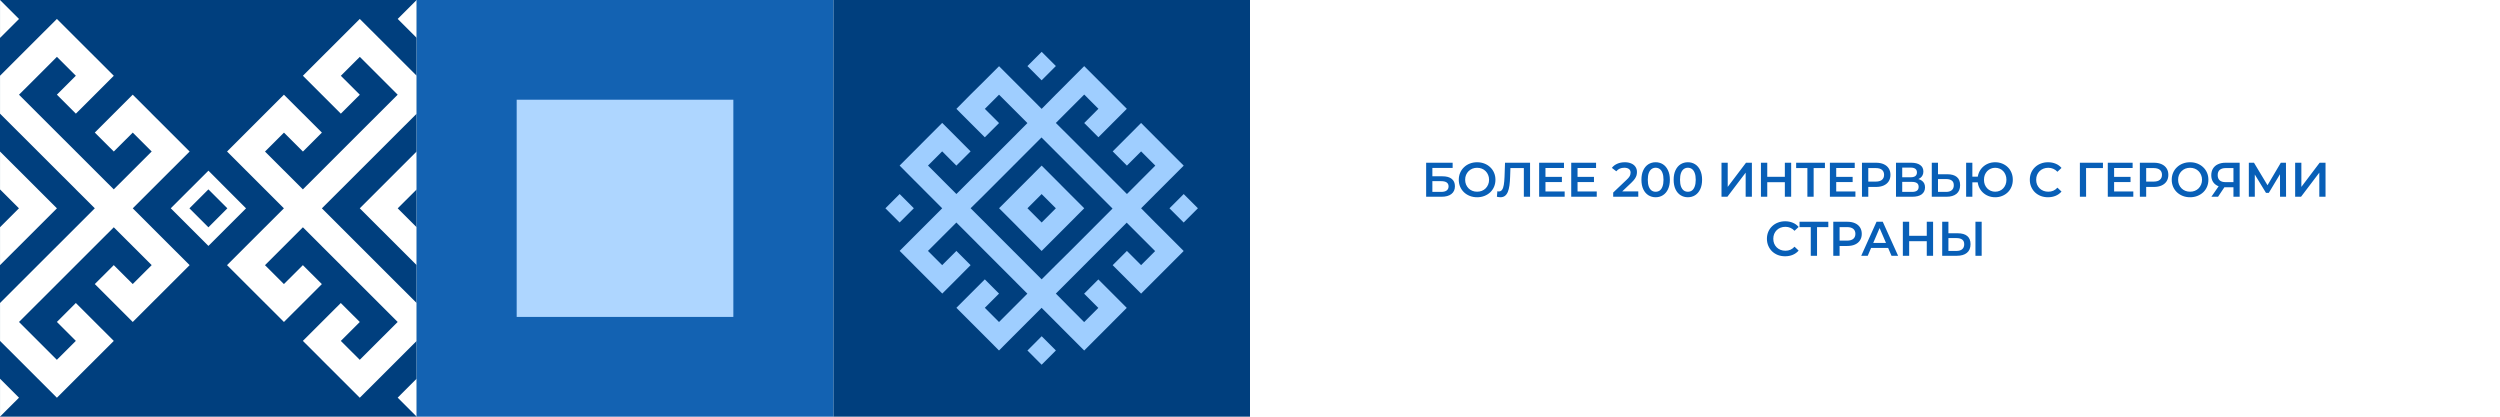 <?xml version="1.0" encoding="UTF-8"?> <svg xmlns="http://www.w3.org/2000/svg" width="2160" height="360" viewBox="0 0 2160 360" fill="none"> <g filter="url(#filter0_b_711_27689)"> <rect width="2160" height="360" transform="matrix(-1 0 0 1 2160 0)" fill="white"></rect> </g> <path d="M1232.19 170V140.6H1255.08V145.094H1237.57V152.318H1246.26C1249.79 152.318 1252.47 153.06 1254.29 154.544C1256.13 156 1257.06 158.128 1257.06 160.928C1257.06 163.812 1256.04 166.052 1253.99 167.648C1251.98 169.216 1249.12 170 1245.42 170H1232.19ZM1237.57 165.8H1245.13C1247.23 165.8 1248.83 165.394 1249.92 164.582C1251.01 163.77 1251.56 162.594 1251.56 161.054C1251.56 158.03 1249.41 156.518 1245.13 156.518H1237.57V165.8ZM1276.27 170.42C1273.97 170.42 1271.86 170.042 1269.93 169.286C1267.99 168.53 1266.31 167.48 1264.89 166.136C1263.46 164.764 1262.35 163.168 1261.57 161.348C1260.78 159.5 1260.39 157.484 1260.39 155.3C1260.39 153.116 1260.78 151.114 1261.57 149.294C1262.35 147.446 1263.46 145.85 1264.89 144.506C1266.31 143.134 1267.99 142.07 1269.93 141.314C1271.86 140.558 1273.96 140.18 1276.23 140.18C1278.52 140.18 1280.62 140.558 1282.53 141.314C1284.46 142.07 1286.14 143.134 1287.57 144.506C1288.99 145.85 1290.1 147.446 1290.88 149.294C1291.67 151.114 1292.06 153.116 1292.06 155.3C1292.06 157.484 1291.67 159.5 1290.88 161.348C1290.1 163.196 1288.99 164.792 1287.57 166.136C1286.14 167.48 1284.46 168.53 1282.53 169.286C1280.62 170.042 1278.54 170.42 1276.27 170.42ZM1276.23 165.632C1277.71 165.632 1279.08 165.38 1280.34 164.876C1281.6 164.372 1282.69 163.658 1283.62 162.734C1284.54 161.782 1285.26 160.69 1285.76 159.458C1286.29 158.198 1286.56 156.812 1286.56 155.3C1286.56 153.788 1286.29 152.416 1285.76 151.184C1285.26 149.924 1284.54 148.832 1283.62 147.908C1282.69 146.956 1281.6 146.228 1280.34 145.724C1279.08 145.22 1277.71 144.968 1276.23 144.968C1274.74 144.968 1273.37 145.22 1272.11 145.724C1270.88 146.228 1269.79 146.956 1268.83 147.908C1267.91 148.832 1267.18 149.924 1266.65 151.184C1266.15 152.416 1265.89 153.788 1265.89 155.3C1265.89 156.784 1266.15 158.156 1266.65 159.416C1267.18 160.676 1267.91 161.782 1268.83 162.734C1269.76 163.658 1270.85 164.372 1272.11 164.876C1273.37 165.38 1274.74 165.632 1276.23 165.632ZM1296.31 170.42C1295.83 170.42 1295.36 170.378 1294.88 170.294C1294.41 170.21 1293.89 170.112 1293.33 170L1293.71 165.254C1294.1 165.366 1294.52 165.422 1294.97 165.422C1296.14 165.422 1297.08 164.946 1297.78 163.994C1298.48 163.014 1298.98 161.586 1299.29 159.71C1299.6 157.834 1299.81 155.524 1299.92 152.78L1300.34 140.6H1321.97V170H1316.6V143.876L1317.86 145.22H1303.87L1305.05 143.834L1304.75 152.57C1304.67 155.482 1304.47 158.044 1304.16 160.256C1303.86 162.468 1303.38 164.33 1302.74 165.842C1302.12 167.326 1301.29 168.46 1300.26 169.244C1299.22 170.028 1297.91 170.42 1296.31 170.42ZM1334.86 152.822H1349.48V157.316H1334.86V152.822ZM1335.28 165.422H1351.87V170H1329.82V140.6H1351.28V145.178H1335.28V165.422ZM1362.58 152.822H1377.19V157.316H1362.58V152.822ZM1363 165.422H1379.59V170H1357.54V140.6H1379V145.178H1363V165.422ZM1393.8 170V166.346L1405.47 155.258C1406.45 154.334 1407.18 153.522 1407.66 152.822C1408.13 152.122 1408.44 151.478 1408.58 150.89C1408.75 150.274 1408.83 149.7 1408.83 149.168C1408.83 147.824 1408.37 146.788 1407.45 146.06C1406.52 145.304 1405.16 144.926 1403.37 144.926C1401.94 144.926 1400.64 145.178 1399.47 145.682C1398.32 146.186 1397.32 146.956 1396.48 147.992L1392.66 145.052C1393.81 143.512 1395.35 142.322 1397.28 141.482C1399.24 140.614 1401.43 140.18 1403.83 140.18C1405.96 140.18 1407.81 140.53 1409.38 141.23C1410.97 141.902 1412.19 142.868 1413.03 144.128C1413.9 145.388 1414.33 146.886 1414.33 148.622C1414.33 149.574 1414.21 150.526 1413.96 151.478C1413.7 152.402 1413.23 153.382 1412.53 154.418C1411.83 155.454 1410.81 156.616 1409.46 157.904L1399.42 167.438L1398.29 165.38H1415.47V170H1393.8ZM1430.46 170.42C1428.14 170.42 1426.04 169.832 1424.16 168.656C1422.32 167.48 1420.86 165.772 1419.8 163.532C1418.73 161.264 1418.2 158.52 1418.2 155.3C1418.2 152.08 1418.73 149.35 1419.8 147.11C1420.86 144.842 1422.32 143.12 1424.16 141.944C1426.04 140.768 1428.14 140.18 1430.46 140.18C1432.82 140.18 1434.92 140.768 1436.76 141.944C1438.61 143.12 1440.07 144.842 1441.13 147.11C1442.22 149.35 1442.77 152.08 1442.77 155.3C1442.77 158.52 1442.22 161.264 1441.13 163.532C1440.07 165.772 1438.61 167.48 1436.76 168.656C1434.92 169.832 1432.82 170.42 1430.46 170.42ZM1430.46 165.674C1431.84 165.674 1433.03 165.31 1434.03 164.582C1435.04 163.826 1435.83 162.678 1436.39 161.138C1436.97 159.598 1437.27 157.652 1437.27 155.3C1437.27 152.92 1436.97 150.974 1436.39 149.462C1435.83 147.922 1435.04 146.788 1434.03 146.06C1433.03 145.304 1431.84 144.926 1430.46 144.926C1429.15 144.926 1427.97 145.304 1426.94 146.06C1425.93 146.788 1425.13 147.922 1424.54 149.462C1423.98 150.974 1423.7 152.92 1423.7 155.3C1423.7 157.652 1423.98 159.598 1424.54 161.138C1425.13 162.678 1425.93 163.826 1426.94 164.582C1427.97 165.31 1429.15 165.674 1430.46 165.674ZM1458.3 170.42C1455.98 170.42 1453.88 169.832 1452 168.656C1450.16 167.48 1448.7 165.772 1447.64 163.532C1446.57 161.264 1446.04 158.52 1446.04 155.3C1446.04 152.08 1446.57 149.35 1447.64 147.11C1448.7 144.842 1450.16 143.12 1452 141.944C1453.88 140.768 1455.98 140.18 1458.3 140.18C1460.66 140.18 1462.76 140.768 1464.6 141.944C1466.45 143.12 1467.91 144.842 1468.97 147.11C1470.06 149.35 1470.61 152.08 1470.61 155.3C1470.61 158.52 1470.06 161.264 1468.97 163.532C1467.91 165.772 1466.45 167.48 1464.6 168.656C1462.76 169.832 1460.66 170.42 1458.3 170.42ZM1458.3 165.674C1459.68 165.674 1460.87 165.31 1461.87 164.582C1462.88 163.826 1463.67 162.678 1464.23 161.138C1464.81 159.598 1465.11 157.652 1465.11 155.3C1465.11 152.92 1464.81 150.974 1464.23 149.462C1463.67 147.922 1462.88 146.788 1461.87 146.06C1460.87 145.304 1459.68 144.926 1458.3 144.926C1456.99 144.926 1455.81 145.304 1454.78 146.06C1453.77 146.788 1452.97 147.922 1452.38 149.462C1451.82 150.974 1451.54 152.92 1451.54 155.3C1451.54 157.652 1451.82 159.598 1452.38 161.138C1452.97 162.678 1453.77 163.826 1454.78 164.582C1455.81 165.31 1456.99 165.674 1458.3 165.674ZM1487.38 170V140.6H1492.75V161.474L1508.55 140.6H1513.63V170H1508.25V149.168L1492.46 170H1487.38ZM1542.11 140.6H1547.57V170H1542.11V140.6ZM1526.91 170H1521.45V140.6H1526.91V170ZM1542.53 157.4H1526.45V152.738H1542.53V157.4ZM1561.58 170V143.876L1562.88 145.22H1551.87V140.6H1576.74V145.22H1565.73L1566.99 143.876V170H1561.58ZM1586.07 152.822H1600.68V157.316H1586.07V152.822ZM1586.49 165.422H1603.08V170H1581.03V140.6H1602.49V145.178H1586.49V165.422ZM1608.74 170V140.6H1620.84C1623.44 140.6 1625.67 141.02 1627.52 141.86C1629.39 142.7 1630.83 143.904 1631.84 145.472C1632.85 147.04 1633.35 148.902 1633.35 151.058C1633.35 153.214 1632.85 155.076 1631.84 156.644C1630.83 158.212 1629.39 159.416 1627.52 160.256C1625.67 161.096 1623.44 161.516 1620.84 161.516H1611.77L1614.2 158.954V170H1608.74ZM1614.2 159.542L1611.77 156.896H1620.59C1622.99 156.896 1624.8 156.392 1626 155.384C1627.24 154.348 1627.85 152.906 1627.85 151.058C1627.85 149.182 1627.24 147.74 1626 146.732C1624.8 145.724 1622.99 145.22 1620.59 145.22H1611.77L1614.2 142.532V159.542ZM1638.14 170V140.6H1651.29C1654.59 140.6 1657.17 141.258 1659.02 142.574C1660.86 143.862 1661.79 145.724 1661.79 148.16C1661.79 150.568 1660.91 152.43 1659.14 153.746C1657.38 155.034 1655.05 155.678 1652.17 155.678L1652.93 154.166C1656.2 154.166 1658.74 154.824 1660.53 156.14C1662.32 157.456 1663.22 159.36 1663.22 161.852C1663.22 164.4 1662.28 166.402 1660.4 167.858C1658.53 169.286 1655.75 170 1652.09 170H1638.14ZM1643.52 165.8H1651.92C1653.82 165.8 1655.26 165.45 1656.24 164.75C1657.22 164.022 1657.71 162.916 1657.71 161.432C1657.71 159.948 1657.22 158.87 1656.24 158.198C1655.26 157.498 1653.82 157.148 1651.92 157.148H1643.52V165.8ZM1643.52 153.158H1650.83C1652.59 153.158 1653.93 152.808 1654.86 152.108C1655.78 151.38 1656.24 150.344 1656.24 149C1656.24 147.6 1655.78 146.55 1654.86 145.85C1653.93 145.15 1652.59 144.8 1650.83 144.8H1643.52V153.158ZM1682.58 150.554C1686.08 150.554 1688.78 151.338 1690.69 152.906C1692.59 154.474 1693.54 156.826 1693.54 159.962C1693.54 163.266 1692.49 165.772 1690.39 167.48C1688.32 169.16 1685.42 170 1681.7 170H1669.06V140.6H1674.43V150.554H1682.58ZM1681.45 165.8C1683.55 165.8 1685.17 165.31 1686.32 164.33C1687.5 163.35 1688.08 161.922 1688.08 160.046C1688.08 158.198 1687.51 156.854 1686.36 156.014C1685.21 155.146 1683.58 154.712 1681.45 154.712H1674.43V165.8H1681.45ZM1698.74 170V140.6H1704.12V152.654H1711.72V157.526H1704.12V170H1698.74ZM1723.86 170.42C1721.68 170.42 1719.66 170.042 1717.81 169.286C1715.96 168.53 1714.35 167.48 1712.98 166.136C1711.61 164.792 1710.53 163.196 1709.75 161.348C1708.99 159.5 1708.61 157.484 1708.61 155.3C1708.61 153.116 1708.99 151.1 1709.75 149.252C1710.53 147.404 1711.61 145.808 1712.98 144.464C1714.35 143.12 1715.96 142.07 1717.81 141.314C1719.66 140.558 1721.68 140.18 1723.86 140.18C1726.02 140.18 1728.02 140.558 1729.87 141.314C1731.74 142.07 1733.37 143.12 1734.74 144.464C1736.11 145.808 1737.17 147.404 1737.93 149.252C1738.69 151.1 1739.06 153.116 1739.06 155.3C1739.06 157.484 1738.69 159.5 1737.93 161.348C1737.17 163.196 1736.11 164.792 1734.74 166.136C1733.37 167.48 1731.74 168.53 1729.87 169.286C1728.02 170.042 1726.02 170.42 1723.86 170.42ZM1723.86 165.632C1725.23 165.632 1726.51 165.38 1727.68 164.876C1728.89 164.372 1729.92 163.658 1730.79 162.734C1731.66 161.81 1732.33 160.732 1732.81 159.5C1733.31 158.24 1733.56 156.84 1733.56 155.3C1733.56 153.76 1733.31 152.374 1732.81 151.142C1732.33 149.882 1731.66 148.79 1730.79 147.866C1729.92 146.942 1728.89 146.228 1727.68 145.724C1726.51 145.22 1725.23 144.968 1723.86 144.968C1722.49 144.968 1721.21 145.22 1720.04 145.724C1718.86 146.228 1717.83 146.942 1716.93 147.866C1716.06 148.79 1715.38 149.882 1714.87 151.142C1714.4 152.374 1714.16 153.76 1714.16 155.3C1714.16 156.84 1714.4 158.24 1714.87 159.5C1715.38 160.732 1716.06 161.81 1716.93 162.734C1717.83 163.658 1718.86 164.372 1720.04 164.876C1721.21 165.38 1722.49 165.632 1723.86 165.632ZM1769.46 170.42C1767.22 170.42 1765.14 170.056 1763.21 169.328C1761.3 168.572 1759.64 167.522 1758.21 166.178C1756.81 164.806 1755.72 163.196 1754.93 161.348C1754.15 159.5 1753.76 157.484 1753.76 155.3C1753.76 153.116 1754.15 151.1 1754.93 149.252C1755.72 147.404 1756.82 145.808 1758.25 144.464C1759.68 143.092 1761.34 142.042 1763.25 141.314C1765.15 140.558 1767.24 140.18 1769.51 140.18C1771.91 140.18 1774.11 140.6 1776.1 141.44C1778.09 142.252 1779.77 143.47 1781.14 145.094L1777.61 148.412C1776.55 147.264 1775.36 146.41 1774.04 145.85C1772.73 145.262 1771.3 144.968 1769.76 144.968C1768.22 144.968 1766.8 145.22 1765.52 145.724C1764.26 146.228 1763.15 146.942 1762.2 147.866C1761.27 148.79 1760.55 149.882 1760.01 151.142C1759.51 152.402 1759.26 153.788 1759.26 155.3C1759.26 156.812 1759.51 158.198 1760.01 159.458C1760.55 160.718 1761.27 161.81 1762.2 162.734C1763.15 163.658 1764.26 164.372 1765.52 164.876C1766.8 165.38 1768.22 165.632 1769.76 165.632C1771.3 165.632 1772.73 165.352 1774.04 164.792C1775.36 164.204 1776.55 163.322 1777.61 162.146L1781.14 165.506C1779.77 167.102 1778.09 168.32 1776.1 169.16C1774.11 170 1771.9 170.42 1769.46 170.42ZM1797.02 170V140.6H1816.97L1816.93 145.22H1801.09L1802.35 143.918L1802.39 170H1797.02ZM1826.17 152.822H1840.78V157.316H1826.17V152.822ZM1826.59 165.422H1843.18V170H1821.13V140.6H1842.59V145.178H1826.59V165.422ZM1848.84 170V140.6H1860.94C1863.54 140.6 1865.77 141.02 1867.62 141.86C1869.49 142.7 1870.93 143.904 1871.94 145.472C1872.95 147.04 1873.45 148.902 1873.45 151.058C1873.45 153.214 1872.95 155.076 1871.94 156.644C1870.93 158.212 1869.49 159.416 1867.62 160.256C1865.77 161.096 1863.54 161.516 1860.94 161.516H1851.87L1854.3 158.954V170H1848.84ZM1854.3 159.542L1851.87 156.896H1860.69C1863.09 156.896 1864.9 156.392 1866.1 155.384C1867.34 154.348 1867.95 152.906 1867.95 151.058C1867.95 149.182 1867.34 147.74 1866.1 146.732C1864.9 145.724 1863.09 145.22 1860.69 145.22H1851.87L1854.3 142.532V159.542ZM1892.26 170.42C1889.96 170.42 1887.85 170.042 1885.92 169.286C1883.99 168.53 1882.31 167.48 1880.88 166.136C1879.45 164.764 1878.34 163.168 1877.56 161.348C1876.78 159.5 1876.38 157.484 1876.38 155.3C1876.38 153.116 1876.78 151.114 1877.56 149.294C1878.34 147.446 1879.45 145.85 1880.88 144.506C1882.31 143.134 1883.99 142.07 1885.92 141.314C1887.85 140.558 1889.95 140.18 1892.22 140.18C1894.51 140.18 1896.61 140.558 1898.52 141.314C1900.45 142.07 1902.13 143.134 1903.56 144.506C1904.99 145.85 1906.09 147.446 1906.88 149.294C1907.66 151.114 1908.05 153.116 1908.05 155.3C1908.05 157.484 1907.66 159.5 1906.88 161.348C1906.09 163.196 1904.99 164.792 1903.56 166.136C1902.13 167.48 1900.45 168.53 1898.52 169.286C1896.61 170.042 1894.53 170.42 1892.26 170.42ZM1892.22 165.632C1893.7 165.632 1895.07 165.38 1896.33 164.876C1897.59 164.372 1898.69 163.658 1899.61 162.734C1900.53 161.782 1901.25 160.69 1901.75 159.458C1902.28 158.198 1902.55 156.812 1902.55 155.3C1902.55 153.788 1902.28 152.416 1901.75 151.184C1901.25 149.924 1900.53 148.832 1899.61 147.908C1898.69 146.956 1897.59 146.228 1896.33 145.724C1895.07 145.22 1893.7 144.968 1892.22 144.968C1890.73 144.968 1889.36 145.22 1888.1 145.724C1886.87 146.228 1885.78 146.956 1884.83 147.908C1883.9 148.832 1883.17 149.924 1882.64 151.184C1882.14 152.416 1881.89 153.788 1881.89 155.3C1881.89 156.784 1882.14 158.156 1882.64 159.416C1883.17 160.676 1883.9 161.782 1884.83 162.734C1885.75 163.658 1886.84 164.372 1888.1 164.876C1889.36 165.38 1890.73 165.632 1892.22 165.632ZM1929.7 170V160.592L1931.04 161.81H1922.43C1919.97 161.81 1917.84 161.404 1916.05 160.592C1914.28 159.752 1912.92 158.562 1911.97 157.022C1911.02 155.454 1910.54 153.578 1910.54 151.394C1910.54 149.126 1911.05 147.194 1912.06 145.598C1913.06 143.974 1914.49 142.742 1916.34 141.902C1918.19 141.034 1920.36 140.6 1922.85 140.6H1935.07V170H1929.7ZM1910.63 170L1917.89 159.5H1923.4L1916.38 170H1910.63ZM1929.7 158.828V143.708L1931.04 145.22H1923.02C1920.78 145.22 1919.06 145.738 1917.85 146.774C1916.68 147.782 1916.09 149.294 1916.09 151.31C1916.09 153.242 1916.65 154.74 1917.77 155.804C1918.92 156.84 1920.6 157.358 1922.81 157.358H1931.04L1929.7 158.828ZM1942.99 170V140.6H1947.44L1960.33 162.062H1957.94L1970.62 140.6H1975.07L1975.16 170H1969.95L1969.91 148.706H1971L1960.25 166.64H1957.81L1946.89 148.706H1948.15V170H1942.99ZM1983.01 170V140.6H1988.38V161.474L2004.17 140.6H2009.26V170H2003.88V149.168L1988.09 170H1983.01ZM1542.33 221.42C1540.09 221.42 1538.01 221.056 1536.07 220.328C1534.17 219.572 1532.5 218.522 1531.08 217.178C1529.68 215.806 1528.58 214.196 1527.8 212.348C1527.02 210.5 1526.62 208.484 1526.62 206.3C1526.62 204.116 1527.02 202.1 1527.8 200.252C1528.58 198.404 1529.69 196.808 1531.12 195.464C1532.55 194.092 1534.21 193.042 1536.12 192.314C1538.02 191.558 1540.11 191.18 1542.37 191.18C1544.78 191.18 1546.98 191.6 1548.97 192.44C1550.96 193.252 1552.64 194.47 1554.01 196.094L1550.48 199.412C1549.42 198.264 1548.23 197.41 1546.91 196.85C1545.59 196.262 1544.17 195.968 1542.63 195.968C1541.09 195.968 1539.67 196.22 1538.38 196.724C1537.12 197.228 1536.02 197.942 1535.07 198.866C1534.14 199.79 1533.41 200.882 1532.88 202.142C1532.38 203.402 1532.13 204.788 1532.13 206.3C1532.13 207.812 1532.38 209.198 1532.88 210.458C1533.41 211.718 1534.14 212.81 1535.07 213.734C1536.02 214.658 1537.12 215.372 1538.38 215.876C1539.67 216.38 1541.09 216.632 1542.63 216.632C1544.17 216.632 1545.59 216.352 1546.91 215.792C1548.23 215.204 1549.42 214.322 1550.48 213.146L1554.01 216.506C1552.64 218.102 1550.96 219.32 1548.97 220.16C1546.98 221 1544.77 221.42 1542.33 221.42ZM1564.5 221V194.876L1565.8 196.22H1554.8V191.6H1579.66V196.22H1568.66L1569.92 194.876V221H1564.5ZM1583.95 221V191.6H1596.05C1598.65 191.6 1600.88 192.02 1602.73 192.86C1604.6 193.7 1606.05 194.904 1607.05 196.472C1608.06 198.04 1608.57 199.902 1608.57 202.058C1608.57 204.214 1608.06 206.076 1607.05 207.644C1606.05 209.212 1604.6 210.416 1602.73 211.256C1600.88 212.096 1598.65 212.516 1596.05 212.516H1586.98L1589.41 209.954V221H1583.95ZM1589.41 210.542L1586.98 207.896H1595.8C1598.21 207.896 1600.01 207.392 1601.22 206.384C1602.45 205.348 1603.06 203.906 1603.06 202.058C1603.06 200.182 1602.45 198.74 1601.22 197.732C1600.01 196.724 1598.21 196.22 1595.8 196.22H1586.98L1589.41 193.532V210.542ZM1608.1 221L1621.33 191.6H1626.7L1639.97 221H1634.26L1622.88 194.498H1625.06L1613.72 221H1608.1ZM1614.19 214.196L1615.66 209.912H1631.53L1633 214.196H1614.19ZM1664.73 191.6H1670.19V221H1664.73V191.6ZM1649.52 221H1644.06V191.6H1649.52V221ZM1665.15 208.4H1649.06V203.738H1665.15V208.4ZM1691.58 201.554C1695.08 201.554 1697.78 202.338 1699.69 203.906C1701.59 205.474 1702.54 207.826 1702.54 210.962C1702.54 214.266 1701.49 216.772 1699.39 218.48C1697.32 220.16 1694.42 221 1690.7 221H1678.06V191.6H1683.43V201.554H1691.58ZM1690.45 216.8C1692.55 216.8 1694.17 216.31 1695.32 215.33C1696.49 214.35 1697.08 212.922 1697.08 211.046C1697.08 209.198 1696.51 207.854 1695.36 207.014C1694.21 206.146 1692.57 205.712 1690.45 205.712H1683.43V216.8H1690.45ZM1706.78 221V191.6H1712.16V221H1706.78Z" fill="#085FB7"></path> <path d="M720 360L1080 360L1080 3.05176e-05L720 -9.924e-07L720 360Z" fill="#003F7E"></path> <path d="M900.014 290.518L887.711 302.836L899.978 315.118L912.281 302.8L900.014 290.518Z" fill="#9FCEFF"></path> <path d="M777.291 167.641L764.988 179.959L777.256 192.241L789.559 179.923L777.291 167.641Z" fill="#9FCEFF"></path> <path d="M789.521 155.394L801.789 167.677L814.057 179.96L801.814 192.218L789.571 204.476L777.303 216.759L789.571 229.067L801.84 241.35L814.133 253.634L826.402 241.35L838.594 229.093L826.326 216.81L814.032 229.093L801.763 216.784L814.032 204.526L826.3 192.269L838.569 204.552L850.837 216.86L863.105 229.144L875.374 241.427L887.642 253.71L875.399 265.968L863.156 278.225L850.888 265.942L863.156 253.659L850.888 241.376L838.594 253.659L826.326 265.942L838.594 278.225L850.862 290.508L863.131 302.817L875.399 290.508L887.667 278.225L899.936 265.968L912.204 278.251L924.473 290.559L936.741 302.842L949.009 290.559L961.253 278.302L973.521 266.018L961.253 253.71L948.984 241.427L936.69 253.735L948.959 266.018L936.716 278.302L924.447 265.993L912.255 253.659L924.498 241.401L936.741 229.144L948.984 216.886L961.227 204.628L973.47 192.371L985.739 204.654L998.032 216.937L985.916 229.093L973.648 216.81L961.354 229.118L973.623 241.401L985.916 253.684L998.185 241.401L1010.43 229.144L1022.7 216.86L1010.43 204.577L998.134 192.294L985.916 179.96L998.159 167.677L1010.43 155.394L1022.72 143.111L1010.43 130.828L998.159 118.545L985.916 106.236L973.648 118.519L961.379 130.802L973.648 143.085L985.916 130.802L998.185 143.085L985.916 155.369L973.673 167.626L961.405 155.343L949.137 143.06L936.868 130.777L924.574 118.494L912.255 106.236L924.498 93.953L936.767 81.695L949.035 93.978L936.767 106.287L949.035 118.57L961.303 106.287L973.572 94.004L961.303 81.695L949.035 69.412L936.741 57.129L924.473 69.412L912.255 81.644L899.987 94.055L887.718 81.772L875.45 69.488L863.182 57.205L850.888 69.488L838.594 81.644L826.326 94.055L838.594 106.338L850.888 118.621L863.182 106.312L850.913 94.055L863.156 81.797L875.425 94.055L887.693 106.338L875.45 118.621L863.207 130.879L850.964 143.136L838.594 155.369L826.326 167.626L814.057 155.343L801.789 143.06L814.032 130.777L826.3 143.085L838.594 130.777L826.326 118.468L814.057 106.185L801.789 118.468L789.546 130.751L777.277 143.06L789.521 155.394ZM850.888 167.804L863.131 155.547L875.374 143.289L887.617 131.031L899.86 118.773L912.128 131.057L924.422 143.34L936.69 155.623L948.959 167.906L961.227 180.189L948.984 192.472L936.741 204.73L924.498 216.988L912.255 229.093L899.987 241.35L887.718 229.067L875.45 216.784L863.182 204.501L850.913 192.192L838.594 179.935L850.888 167.804Z" fill="#9FCEFF"></path> <path d="M887.695 204.55L899.964 216.834L912.257 204.55L924.5 192.267L936.769 179.959L924.5 167.676L912.257 155.367L899.989 143.084L887.72 155.367L875.478 167.625L863.209 179.908L875.478 192.191L887.695 204.55ZM899.964 167.676L912.257 179.959L899.989 192.242L887.72 179.933L899.964 167.676Z" fill="#9FCEFF"></path> <path d="M1022.72 167.666L1010.42 179.984L1022.69 192.266L1034.99 179.948L1022.72 167.666Z" fill="#9FCEFF"></path> <path d="M900 44.78L887.697 57.098L899.964 69.38L912.268 57.062L900 44.78Z" fill="#9FCEFF"></path> <path d="M359.975 360L359.975 0L-0 -3.14722e-05L-0.001 360L359.975 360Z" fill="#003F7E"></path> <path d="M0.025 359.956L16.408 343.598L0.025 327.215L0.025 359.956Z" fill="white"></path> <path d="M147.439 212.706L131.082 196.374L131.057 196.323L114.7 179.991L131.082 163.633L147.465 147.275L163.847 130.917L147.465 114.559L147.439 114.534L131.082 98.201L131.057 98.151L114.675 81.793L98.293 98.151L81.911 114.534L98.318 130.917L114.7 114.559L131.057 130.892L114.675 147.25L98.293 163.607L81.936 147.275L81.911 147.25L65.554 130.917L65.529 130.892L49.172 114.559L49.146 114.534L32.79 98.201L32.764 98.176L16.408 81.844L32.815 65.486L49.172 49.102L65.529 65.435L49.146 81.793L65.554 98.201L81.936 81.844L98.318 65.46L81.962 49.102L81.911 49.077L65.554 32.745L65.529 32.719L49.146 16.361L32.764 32.719L16.382 49.077L0.025 65.435L0.025 98.227L0.025 98.201L16.382 114.534L16.408 114.559L32.764 130.892L32.79 130.917L49.146 147.25L49.172 147.275L65.529 163.607L65.554 163.658L81.911 179.965L81.885 179.991L65.529 196.349L49.146 212.706L32.764 229.064L16.382 245.422L0.025 261.78L0.025 294.547L16.382 310.879L16.408 310.904L32.739 327.237L32.79 327.262L49.172 343.646L65.554 327.262L81.936 310.904L98.318 294.547L81.936 278.189L81.911 278.163L65.529 261.78L49.146 278.163L65.529 294.521L49.121 310.879L32.79 294.547L32.764 294.521L16.408 278.189L32.79 261.831L49.172 245.473L65.554 229.09L81.936 212.732L98.318 196.374L114.675 212.706L114.7 212.732L131.057 229.064L114.675 245.422L98.293 229.064L81.911 245.422L98.293 261.78L98.318 261.806L114.7 278.189L131.082 261.806L147.465 245.448L163.847 229.09L147.465 212.732L147.439 212.706Z" fill="white"></path> <path d="M16.408 212.731L32.79 196.373L49.172 180.015L49.172 179.99L32.79 163.657L32.764 163.606L16.408 147.274L16.382 147.249L0.025 130.916L0.025 163.657L16.382 179.99L16.357 179.99L0.025 196.322L0.025 229.089L16.408 212.731Z" fill="white"></path> <path d="M212.56 180.015L180.075 147.451L147.539 179.964L180.075 212.476L212.636 179.964L212.56 180.015ZM180.075 196.398L163.667 179.989L180.049 163.631L196.431 179.989L180.075 196.398Z" fill="white"></path> <path d="M16.433 16.383L0.025 0L0.025 32.716L0.051 32.741L16.433 16.383Z" fill="white"></path> <path d="M343.592 343.577L359.999 359.96L359.999 327.219L359.974 327.193L343.592 343.577Z" fill="white"></path> <path d="M343.643 49.128L343.617 49.077L327.26 32.745L327.235 32.719L310.853 16.361L294.471 32.719L278.088 49.077L261.706 65.46L278.088 81.818L278.114 81.844L294.496 98.201L310.878 81.844L294.496 65.486L310.878 49.128L327.21 65.435L327.26 65.486L343.592 81.818L327.21 98.176L310.827 114.534L294.445 130.892L278.063 147.275L261.681 163.633L245.35 147.3L245.299 147.275L228.968 130.943L245.35 114.585L261.732 130.943L278.114 114.559L261.732 98.201L261.681 98.176L245.299 81.818L228.917 98.176L212.56 114.534L196.178 130.917L212.535 147.275L212.585 147.3L228.917 163.633L228.968 163.658L245.299 179.991L228.917 196.349L212.535 212.706L196.152 229.09L212.535 245.448L212.56 245.473L228.917 261.806L228.942 261.831L245.324 278.189L261.706 261.831L278.088 245.473L261.681 229.09L245.299 245.448L228.942 229.115L245.324 212.757L261.706 196.374L278.063 212.706L278.088 212.757L294.445 229.064L294.471 229.115L310.827 245.448L310.853 245.473L327.21 261.806L327.235 261.831L343.592 278.163L327.21 294.521L310.827 310.879L294.471 294.547L310.853 278.189L294.445 261.806L278.063 278.163L261.681 294.521L278.063 310.879L278.088 310.93L294.445 327.262L294.471 327.288L310.853 343.646L327.235 327.288L343.617 310.93L359.999 294.547L359.999 261.78L359.974 261.806L343.617 245.473L343.592 245.448L327.235 229.115L327.21 229.064L310.853 212.732L310.827 212.706L294.471 196.374L294.445 196.349L278.114 180.016L278.114 179.991L294.496 163.658L310.853 147.3L327.26 130.943L343.642 114.559L359.999 98.227L359.999 65.435L343.643 49.128Z" fill="white"></path> <path d="M343.592 147.248L327.21 163.632L310.828 179.99L310.854 179.99L327.21 196.347L327.236 196.373L343.592 212.705L343.618 212.731L360 229.089L360 196.322L359.974 196.347L343.618 180.015L343.643 179.99L360 163.657L360 130.916L359.974 130.891L343.592 147.248Z" fill="white"></path> <path d="M359.999 1.43226e-06L343.617 16.358L359.999 32.716L359.999 1.43226e-06Z" fill="white"></path> <path d="M720 3.14722e-05L360 0L360 360L720 360L720 3.14722e-05Z" fill="#1362B2"></path> <path d="M633.613 273.816L633.613 86.158L446.412 86.158L446.412 273.816L633.613 273.816Z" fill="#AED6FF"></path> <defs> <filter id="filter0_b_711_27689" x="-24" y="-24" width="2208" height="408" filterUnits="userSpaceOnUse" color-interpolation-filters="sRGB"> <feFlood flood-opacity="0" result="BackgroundImageFix"></feFlood> <feGaussianBlur in="BackgroundImageFix" stdDeviation="12"></feGaussianBlur> <feComposite in2="SourceAlpha" operator="in" result="effect1_backgroundBlur_711_27689"></feComposite> <feBlend mode="normal" in="SourceGraphic" in2="effect1_backgroundBlur_711_27689" result="shape"></feBlend> </filter> </defs> </svg> 